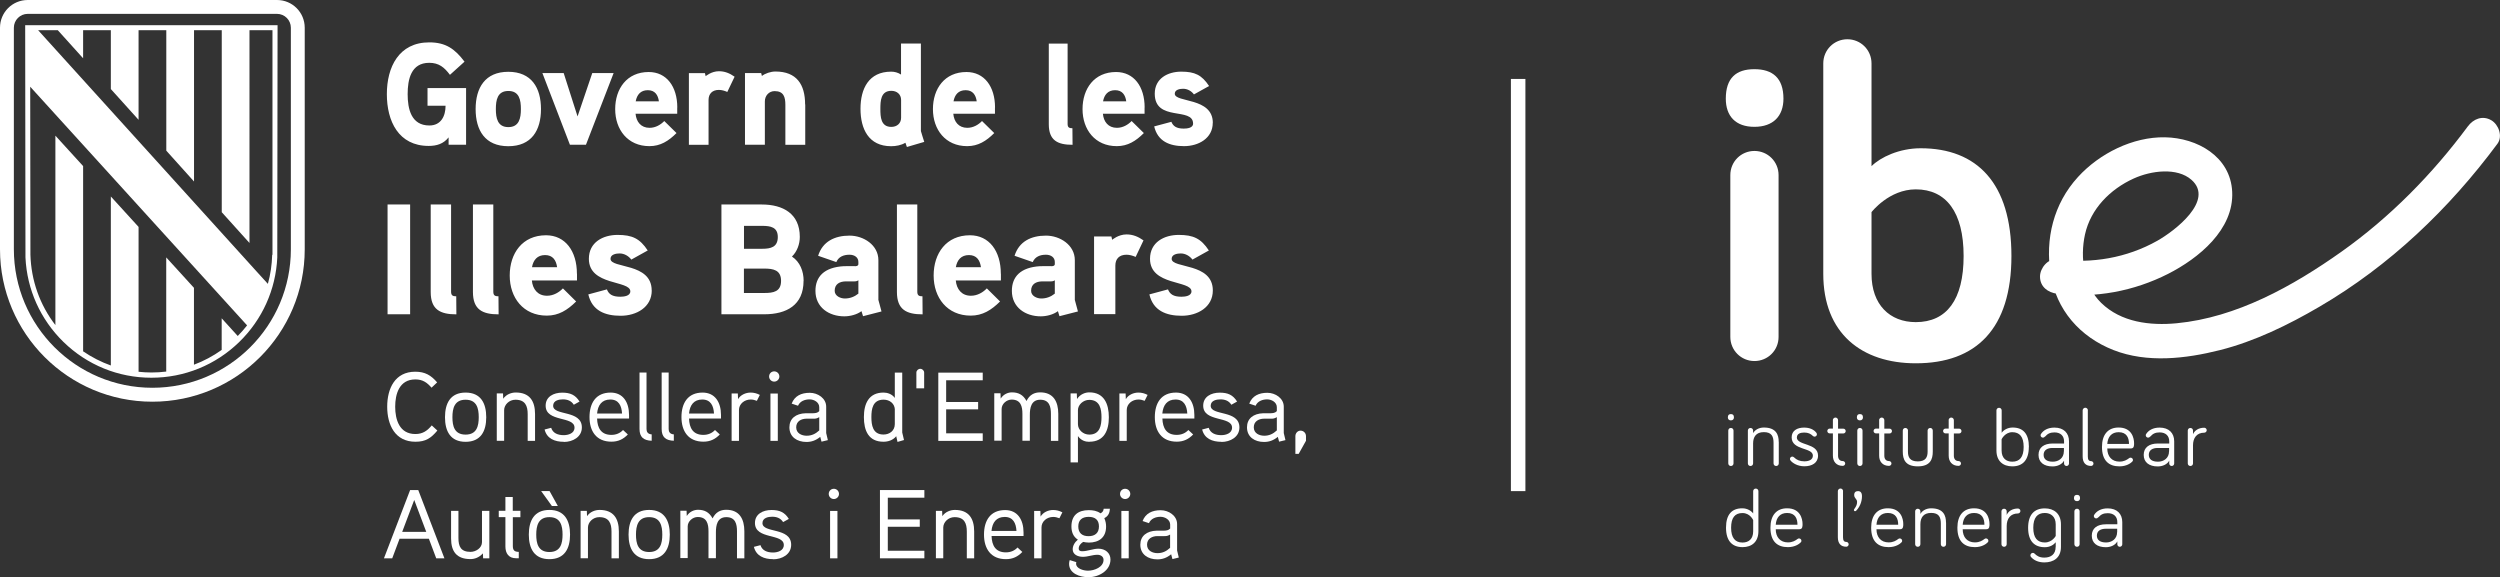 <?xml version="1.0" encoding="UTF-8"?>
<svg id="Capa_2" data-name="Capa 2" xmlns="http://www.w3.org/2000/svg" viewBox="0 0 353.43 81.6">
  <rect x="0" y="0" width="353.43" height="81.6" fill="#333333" stroke="none"/>
  <defs>
    <style>
      .cls-1 {
        fill: none;
      }

      .cls-2 {
        fill: #fff;
      }
    </style>
  </defs>
  <g id="Capa_1-2" data-name="Capa 1">
    <rect class="cls-2" x="213.6" y="11.16" width="2.05" height="58.27"/>
    <path class="cls-2" d="M60.44,12.45v2.5h2.55c0,1.45-.64,2.79-2.29,2.79-2.58,0-3.07-2.36-3.07-4.43s.47-4.43,3.05-4.43c1.38,0,2.14.65,2.93,1.7l2.06-1.86c-1.36-1.81-2.66-2.73-4.98-2.73-4.31,0-6,3.5-6,7.32s1.65,7.32,5.91,7.32c1.13,0,2.1-.29,2.82-1.21v1.04h2.47v-8.01h-5.46ZM76.48,15.42c0-3.01-1.34-5.27-4.62-5.27s-4.62,2.26-4.62,5.27,1.34,5.25,4.62,5.25,4.62-2.24,4.62-5.25M73.64,15.42c0,1.27-.24,2.55-1.77,2.55s-1.77-1.27-1.77-2.55.22-2.56,1.77-2.56,1.77,1.29,1.77,2.56M83.73,10.33l-2.08,6.13-1.96-6.13h-3.01l3.89,10.13h2.27l3.91-10.13s-3.03,0-3.03,0ZM95.75,15.2c0-2.97-1.52-5.02-4.04-5.02-3.09,0-4.74,2.36-4.74,5.25s1.77,5.23,4.84,5.23c1.55,0,2.7-.72,3.83-1.85l-1.73-1.7c-.5.51-1.22.96-2.08.96-1.22,0-1.88-.86-1.98-1.99h5.89v-.88h0ZM89.87,14.33c.17-.94.7-1.58,1.71-1.58s1.45.68,1.57,1.58h-3.28ZM103.86,10.85c-.72-.51-1.42-.78-2.22-.78-1.07,0-1.88.7-1.88.7l-.1-.43h-2.27v10.13h2.78v-6.34c0-.86.52-1.42,1.46-1.42.4,0,.81.12,1.19.29,0,0,1.03-2.15,1.03-2.15ZM113.82,14.76c0-2.81-1.19-4.65-4.2-4.65-.66,0-1.46.27-1.91.63l-.1-.41h-2.29v10.13h2.81v-6.13c0-.8.58-1.45,1.38-1.45,1.28,0,1.52.84,1.52,1.95v5.64h2.81v-5.7h-.01ZM130.66,20.05c-.04-.14-.47-1.45-.47-1.52V6.15h-2.81v4.39c-.45-.29-.91-.41-1.4-.41-3.17,0-4.33,2.42-4.33,5.25s1.14,5.29,4.33,5.29c.7,0,1.42-.14,2.02-.49l.21.6,2.45-.72h0ZM127.39,16.65c0,.8-.6,1.29-1.38,1.29-1.5,0-1.55-1.43-1.55-2.54s.04-2.56,1.55-2.56c.78,0,1.38.49,1.38,1.29v2.52h0ZM140.67,15.2c0-2.97-1.52-5.02-4.04-5.02-3.09,0-4.74,2.36-4.74,5.25s1.77,5.23,4.84,5.23c1.55,0,2.7-.72,3.83-1.85l-1.73-1.7c-.5.51-1.22.96-2.08.96-1.22,0-1.88-.86-1.98-1.99h5.89v-.88h0ZM134.8,14.33c.17-.94.7-1.58,1.71-1.58s1.45.68,1.57,1.58h-3.28ZM151.61,18.13c-.47,0-.68-.12-.68-.61V6.16h-2.66v11.4c0,2.29,1.24,2.91,3.36,2.91l-.02-2.34h0ZM161.82,15.2c0-2.97-1.52-5.02-4.04-5.02-3.09,0-4.74,2.36-4.74,5.25s1.77,5.23,4.84,5.23c1.55,0,2.7-.72,3.83-1.85l-1.73-1.7c-.5.51-1.22.96-2.08.96-1.22,0-1.88-.86-1.98-1.99h5.89v-.88h0ZM155.94,14.33c.17-.94.7-1.58,1.71-1.58s1.45.68,1.57,1.58h-3.28ZM171.46,17.37c0-3.65-5.38-2.83-5.38-4.12,0-.6.76-.7,1.19-.7.6,0,1.17.32,1.52.8l2.14-1.19c-1.03-1.56-2.02-2.03-3.93-2.03s-3.75.96-3.75,3.11c0,4.04,5.42,1.83,5.42,4.24,0,.62-.86.7-1.32.7-1.05,0-1.5-.35-1.75-.96l-2.43.65c.5,2.11,2.17,2.79,4.22,2.79s4.06-1.11,4.06-3.3"/>
    <path class="cls-2" d="M57.98,28.91h-3.19v15.52h3.19v-15.52ZM64.5,41.89c-.51,0-.73-.13-.73-.67v-12.31h-2.88v12.37c0,2.49,1.34,3.16,3.63,3.16l-.02-2.53h0ZM70.47,41.89c-.51,0-.73-.13-.73-.67v-12.31h-2.88v12.37c0,2.49,1.34,3.16,3.63,3.16l-.02-2.53h0ZM81.56,38.71c0-3.22-1.65-5.45-4.37-5.45-3.34,0-5.13,2.55-5.13,5.69s1.92,5.67,5.24,5.67c1.68,0,2.92-.78,4.15-2l-1.87-1.85c-.53.55-1.32,1.04-2.25,1.04-1.32,0-2.03-.94-2.14-2.16h6.38v-.96h0ZM75.21,37.77c.18-1.02.76-1.71,1.85-1.71s1.56.73,1.7,1.71h-3.55ZM92.13,41.06c0-3.96-5.82-3.07-5.82-4.47,0-.65.83-.76,1.29-.76.65,0,1.27.36,1.65.87l2.32-1.29c-1.11-1.69-2.19-2.2-4.26-2.2s-4.06,1.04-4.06,3.38c0,3.85,5.86,3,5.86,4.6,0,.67-.94.76-1.42.76-1.14,0-1.63-.37-1.89-1.04l-2.63.71c.53,2.29,2.34,3.02,4.57,3.02s4.4-1.2,4.4-3.58M113.61,39.69c0-1.34-.51-2.67-1.65-3.42.73-.71,1.11-1.76,1.11-2.78,0-3.29-2.39-4.58-5.37-4.58h-5.71v15.52h6.06c3.14,0,5.55-1.29,5.55-4.73M109.96,33.5c0,1.45-1.01,1.67-2.21,1.67h-2.57v-3.24h2.57c1.18,0,2.21.18,2.21,1.58M110.42,39.71c0,1.53-1.09,1.71-2.37,1.71h-2.88v-3.45h2.88c1.27,0,2.37.2,2.37,1.73M124.18,42.36v-5.58c0-2.14-2.09-3.47-4.08-3.47-2.11,0-3.81.84-4.44,2.85l2.57.89c.33-.76,1.03-1.04,1.87-1.04.69,0,1.25.37,1.25,1.02v.31c0,.13-.09.27-.38.29,0,0-.94-.02-1.68,0-2.79.16-4.01,1.49-4.01,3.49,0,2.34,1.92,3.6,4.08,3.6.81,0,1.78-.24,2.43-.73l.22.71,2.61-.67-.45-1.67h0ZM121.35,41.51c-.56.45-1.2.69-1.92.69-.6,0-1.43-.35-1.43-1.09,0-.96.71-1.31,1.54-1.33h1.25c.22,0,.4-.04.56-.16v1.89h0ZM130.41,41.89c-.51,0-.73-.13-.73-.67v-12.31h-2.88v12.37c0,2.49,1.34,3.16,3.63,3.16l-.02-2.53h0ZM141.49,38.71c0-3.22-1.65-5.45-4.37-5.45-3.34,0-5.13,2.55-5.13,5.69s1.92,5.67,5.24,5.67c1.68,0,2.92-.78,4.15-2l-1.87-1.85c-.53.55-1.32,1.04-2.25,1.04-1.32,0-2.03-.94-2.14-2.16h6.38v-.96h0ZM135.13,37.77c.18-1.02.76-1.71,1.85-1.71s1.56.73,1.7,1.71h-3.55ZM151.95,42.36v-5.58c0-2.14-2.09-3.47-4.08-3.47-2.12,0-3.81.84-4.44,2.85l2.57.89c.33-.76,1.03-1.04,1.87-1.04.69,0,1.25.37,1.25,1.02v.31c0,.13-.09.27-.38.29,0,0-.94-.02-1.68,0-2.79.16-4.01,1.49-4.01,3.49,0,2.34,1.92,3.6,4.08,3.6.81,0,1.78-.24,2.43-.73l.22.71,2.61-.67-.45-1.67h0ZM149.12,41.51c-.56.45-1.2.69-1.92.69-.6,0-1.43-.35-1.43-1.09,0-.96.71-1.31,1.54-1.33h1.25c.22,0,.4-.04.56-.16v1.89h0ZM161.67,33.99c-.78-.55-1.54-.85-2.41-.85-1.16,0-2.03.76-2.03.76l-.11-.47h-2.45v10.98h3.01v-6.87c0-.94.55-1.53,1.58-1.53.42,0,.87.13,1.29.31l1.11-2.34h0ZM171.46,41.06c0-3.96-5.82-3.07-5.82-4.47,0-.65.83-.76,1.29-.76.65,0,1.27.36,1.65.87l2.32-1.29c-1.11-1.69-2.19-2.2-4.26-2.2s-4.06,1.04-4.06,3.38c0,3.85,5.86,3,5.86,4.6,0,.67-.94.76-1.42.76-1.14,0-1.63-.37-1.9-1.04l-2.63.71c.53,2.29,2.35,3.02,4.57,3.02s4.4-1.2,4.4-3.58"/>
    <rect class="cls-1" x="54.16" y="50.58" width="132.05" height="28.72"/>
    <path class="cls-2" d="M61.83,60.87c-.91,1.08-1.65,1.58-3.1,1.58-2.88,0-3.99-2.38-3.99-4.95s1.09-4.95,3.97-4.95c1.38,0,2.22.5,3.09,1.51l-.79.75c-.63-.72-1.24-1.17-2.29-1.17-2.27,0-2.85,2.06-2.85,3.86s.58,3.86,2.85,3.86c1.06,0,1.69-.47,2.32-1.22l.79.73Z"/>
    <path class="cls-2" d="M65.82,62.46c-2.14,0-2.91-1.5-2.91-3.47s.76-3.49,2.91-3.49,2.92,1.51,2.92,3.49-.78,3.47-2.92,3.47ZM65.82,56.51c-1.58,0-1.86,1.23-1.86,2.47s.27,2.46,1.86,2.46,1.86-1.22,1.86-2.46-.27-2.47-1.86-2.47Z"/>
    <path class="cls-2" d="M75.64,62.33h-1.04v-3.78c0-1.17-.35-2.04-1.73-2.04-.91,0-1.6.73-1.6,1.47v4.34h-1.04v-6.7h.88l.03.75c.43-.63,1.17-.88,1.77-.88,1.96,0,2.73,1.2,2.73,3.04v3.81h0Z"/>
    <path class="cls-2" d="M79.72,62.46c-1.3,0-2.41-.45-2.73-1.74l.93-.24c.24.76.94,1.04,1.78,1.04.63,0,1.52-.25,1.52-1.06,0-1.68-4.08-.73-4.08-3.11,0-1.27,1.12-1.84,2.34-1.84,1.14,0,1.87.32,2.45,1.26l-.81.45c-.36-.57-.91-.76-1.55-.76-.51,0-1.37.14-1.37.9,0,1.47,4.06.55,4.06,3.07,0,1.35-1.29,2.05-2.55,2.05h0Z"/>
    <path class="cls-2" d="M88.92,59.17h-4.51c.04,1.35.58,2.31,2.02,2.31.69,0,1.24-.25,1.65-.69l.68.63c-.63.66-1.35,1.02-2.32,1.02-2.13,0-3.1-1.48-3.1-3.47s.9-3.47,2.99-3.47c1.74,0,2.6,1.35,2.6,3.17v.5h0ZM87.94,58.46c-.06-1.09-.47-1.98-1.66-1.98s-1.76.79-1.87,1.98h3.53Z"/>
    <path class="cls-2" d="M92.15,62.31c-1.17-.03-1.74-.53-1.74-1.66v-7.98h.99v7.98c0,.39.17.72.73.76v.9s.01,0,.01,0Z"/>
    <path class="cls-2" d="M95.28,62.31c-1.17-.03-1.74-.53-1.74-1.66v-7.98h.99v7.98c0,.39.17.72.73.76v.9s.01,0,.01,0Z"/>
    <path class="cls-2" d="M101.92,59.17h-4.51c.04,1.35.58,2.31,2.02,2.31.69,0,1.24-.25,1.65-.69l.68.63c-.63.66-1.35,1.02-2.32,1.02-2.13,0-3.1-1.48-3.1-3.47s.9-3.47,2.99-3.47c1.74,0,2.6,1.35,2.6,3.17v.5h0ZM100.94,58.46c-.06-1.09-.47-1.98-1.66-1.98s-1.76.79-1.87,1.98h3.53Z"/>
    <path class="cls-2" d="M107.01,56.67c-.27-.11-.58-.19-.88-.19-.9,0-1.66.63-1.66,1.48v4.37h-1.04v-6.7h.88l.03.8c.35-.61,1.09-.93,1.78-.93.45,0,.88.11,1.3.33l-.42.84h0Z"/>
    <path class="cls-2" d="M109.45,53.95c-.4,0-.72-.33-.72-.72,0-.42.32-.73.72-.73s.73.32.73.73c0,.39-.33.72-.73.72ZM109.96,62.33h-1.04v-6.7h1.04v6.7Z"/>
    <path class="cls-2" d="M117.04,62.22l-.9.22-.18-.68c-.63.51-1.24.72-1.95.72-1.32,0-2.41-.7-2.41-2.07,0-1.22.88-1.95,2.32-1.99.21-.01,1.04,0,1.04,0,.3-.01.63-.04.86-.3v-.55c0-.7-.73-1.11-1.37-1.11s-1.35.24-1.63.9l-.9-.3c.42-1.09,1.35-1.53,2.56-1.53,1.14,0,2.32.78,2.32,1.96v3.73l.24,1.01h0ZM115.83,58.97c-.37.21-.53.22-.81.22h-1.02c-.72.01-1.44.36-1.44,1.22s.79,1.19,1.48,1.19,1.24-.25,1.78-.75v-1.88Z"/>
    <path class="cls-2" d="M126.88,62.46l-.18-.79c-.47.58-1.17.78-1.8.78-2.13,0-2.77-1.59-2.77-3.48s.68-3.47,2.78-3.47c.51,0,1.19.19,1.59.76v-3.58h1.05v8.47s.24,1.02.25,1.06l-.93.27h0ZM126.51,57.97c0-.9-.72-1.47-1.59-1.47-1.55,0-1.73,1.33-1.73,2.46s.18,2.47,1.71,2.47c.87,0,1.6-.55,1.6-1.47v-2.01h0Z"/>
    <path class="cls-2" d="M130.66,54.9h-1.11v-2.22c0-.29.25-.54.55-.54s.55.25.55.54v2.22h0Z"/>
    <path class="cls-2" d="M138.93,62.33h-6.28v-9.65h6.28v1.08h-5.17v3.07h4.52v1.04h-4.52v3.39h5.17v1.08Z"/>
    <path class="cls-2" d="M149.62,62.33h-1.05v-3.81c0-1.02-.21-2.01-1.51-2.01s-1.47,1.19-1.47,2.14v3.66h-1.05v-3.81c0-1.02-.22-2.01-1.52-2.01-.72,0-1.42.61-1.42,1.33v4.48h-1.04v-6.7h.88l.03.75c.39-.63,1.05-.88,1.58-.88.9,0,1.58.32,2.07,1.22.42-.87,1.09-1.22,1.93-1.22,1.86,0,2.56,1.3,2.56,3.04v3.81h0Z"/>
    <path class="cls-2" d="M153.99,62.46c-.53,0-1.15-.17-1.6-.81v3.72h-1.04v-9.75h.88l.03.79c.45-.69,1.17-.94,1.74-.94,2.1,0,2.76,1.66,2.76,3.52s-.66,3.46-2.77,3.46h0ZM153.99,56.53c-.86,0-1.6.7-1.6,1.45v1.99c0,.79.73,1.47,1.6,1.47,1.53,0,1.73-1.35,1.73-2.45s-.19-2.46-1.73-2.46h0Z"/>
    <path class="cls-2" d="M161.83,56.67c-.27-.11-.58-.19-.88-.19-.9,0-1.66.63-1.66,1.48v4.37h-1.04v-6.7h.88l.03.8c.35-.61,1.09-.93,1.78-.93.45,0,.88.11,1.3.33l-.42.84h0Z"/>
    <path class="cls-2" d="M168.84,59.17h-4.51c.04,1.35.58,2.31,2.02,2.31.69,0,1.24-.25,1.65-.69l.68.63c-.63.66-1.35,1.02-2.32,1.02-2.13,0-3.1-1.48-3.1-3.47s.9-3.47,2.99-3.47c1.74,0,2.6,1.35,2.6,3.17v.5h0ZM167.85,58.46c-.06-1.09-.47-1.98-1.66-1.98s-1.76.79-1.87,1.98h3.53Z"/>
    <path class="cls-2" d="M172.68,62.46c-1.3,0-2.41-.45-2.73-1.74l.93-.24c.24.76.94,1.04,1.78,1.04.63,0,1.52-.25,1.52-1.06,0-1.68-4.08-.73-4.08-3.11,0-1.27,1.12-1.84,2.34-1.84,1.14,0,1.87.32,2.45,1.26l-.81.45c-.36-.57-.91-.76-1.55-.76-.51,0-1.37.14-1.37.9,0,1.47,4.06.55,4.06,3.07,0,1.35-1.29,2.05-2.55,2.05h0Z"/>
    <path class="cls-2" d="M181.73,62.22l-.9.22-.18-.68c-.63.51-1.24.72-1.95.72-1.32,0-2.41-.7-2.41-2.07,0-1.22.88-1.95,2.32-1.99.21-.01,1.04,0,1.04,0,.3-.01.63-.04.86-.3v-.55c0-.7-.73-1.11-1.37-1.11s-1.35.24-1.63.9l-.9-.3c.42-1.09,1.35-1.53,2.56-1.53,1.14,0,2.32.78,2.32,1.96v3.73l.24,1.01h0ZM180.52,58.97c-.37.21-.53.22-.81.22h-1.02c-.72.01-1.44.36-1.44,1.22s.79,1.19,1.48,1.19,1.24-.25,1.78-.75v-1.88Z"/>
    <path class="cls-2" d="M184.62,62.33l-1.02,1.83h-.47v-2.5c0-.43.33-.78.72-.78.45,0,.78.35.78.78v.68h0Z"/>
    <path class="cls-2" d="M62.84,78.93h-1.17l-1.04-2.77h-4.14l-1.04,2.77h-1.17l3.7-9.65h1.15l3.7,9.65h0ZM60.26,75.19l-1.7-4.51-1.7,4.51h3.4Z"/>
    <path class="cls-2" d="M69.18,78.93h-.88l-.03-.7c-.54.6-1.19.81-1.76.81-1.92,0-2.74-1.04-2.74-2.92v-3.9h1.04v3.84c0,1.19.33,1.96,1.71,1.96.73,0,1.62-.53,1.62-1.38v-4.42h1.04v6.7h0Z"/>
    <path class="cls-2" d="M73.58,73.12h-1.08v4.06c0,.63.24.83.84.84v.9h-.39c-1.04,0-1.5-.7-1.5-1.66v-4.15h-.94v-.9h.94v-1.95h1.04v1.95h1.08v.9h0Z"/>
    <path class="cls-2" d="M77.67,79.05c-2.14,0-2.91-1.5-2.91-3.47s.76-3.49,2.91-3.49,2.92,1.51,2.92,3.49-.78,3.47-2.92,3.47ZM77.67,73.11c-1.58,0-1.86,1.23-1.86,2.47s.27,2.46,1.86,2.46,1.86-1.22,1.86-2.46-.27-2.47-1.86-2.47ZM78.85,71.53h-.83l-1.52-2.11h1.19l1.17,2.11Z"/>
    <path class="cls-2" d="M87.49,78.93h-1.04v-3.78c0-1.17-.35-2.04-1.73-2.04-.91,0-1.6.73-1.6,1.47v4.34h-1.04v-6.7h.88l.03.75c.43-.63,1.17-.88,1.77-.88,1.96,0,2.73,1.2,2.73,3.04v3.81h0Z"/>
    <path class="cls-2" d="M91.77,79.05c-2.14,0-2.91-1.5-2.91-3.47s.76-3.49,2.91-3.49,2.92,1.51,2.92,3.49-.78,3.47-2.92,3.47ZM91.77,73.11c-1.58,0-1.86,1.23-1.86,2.47s.27,2.46,1.86,2.46,1.86-1.22,1.86-2.46-.27-2.47-1.86-2.47Z"/>
    <path class="cls-2" d="M105.24,78.93h-1.05v-3.81c0-1.02-.21-2.01-1.51-2.01s-1.47,1.19-1.47,2.14v3.66h-1.05v-3.81c0-1.02-.22-2.01-1.52-2.01-.72,0-1.42.61-1.42,1.33v4.48h-1.04v-6.7h.88l.03.75c.39-.63,1.05-.88,1.58-.88.9,0,1.58.32,2.07,1.22.42-.87,1.09-1.22,1.93-1.22,1.86,0,2.56,1.3,2.56,3.04v3.81h0Z"/>
    <path class="cls-2" d="M109.31,79.05c-1.3,0-2.41-.45-2.73-1.74l.93-.24c.24.76.94,1.04,1.78,1.04.63,0,1.52-.25,1.52-1.06,0-1.68-4.08-.73-4.08-3.11,0-1.27,1.12-1.84,2.34-1.84,1.14,0,1.87.32,2.45,1.26l-.81.45c-.36-.57-.91-.76-1.55-.76-.51,0-1.37.14-1.37.9,0,1.47,4.06.55,4.06,3.07,0,1.35-1.29,2.05-2.55,2.05h0Z"/>
    <path class="cls-2" d="M117.88,70.55c-.4,0-.72-.33-.72-.72,0-.42.32-.73.72-.73s.73.32.73.73c0,.39-.33.72-.73.72ZM118.39,78.93h-1.04v-6.7h1.04v6.7Z"/>
    <path class="cls-2" d="M130.68,78.93h-6.28v-9.65h6.28v1.08h-5.17v3.07h4.52v1.04h-4.52v3.39h5.17v1.08Z"/>
    <path class="cls-2" d="M137.72,78.93h-1.04v-3.78c0-1.17-.35-2.04-1.73-2.04-.91,0-1.6.73-1.6,1.47v4.34h-1.04v-6.7h.88l.03.75c.43-.63,1.17-.88,1.77-.88,1.96,0,2.73,1.2,2.73,3.04v3.81h0Z"/>
    <path class="cls-2" d="M144.69,75.78h-4.51c.04,1.35.58,2.31,2.02,2.31.69,0,1.24-.25,1.65-.69l.68.63c-.63.66-1.35,1.02-2.32,1.02-2.13,0-3.1-1.48-3.1-3.47s.9-3.47,2.99-3.47c1.74,0,2.6,1.35,2.6,3.17v.5h0ZM143.7,75.06c-.06-1.09-.47-1.98-1.66-1.98s-1.76.79-1.87,1.98h3.53Z"/>
    <path class="cls-2" d="M149.78,73.27c-.27-.11-.58-.19-.88-.19-.9,0-1.66.63-1.66,1.48v4.37h-1.04v-6.7h.88l.03.8c.35-.61,1.09-.93,1.78-.93.45,0,.88.11,1.3.33l-.42.84h0Z"/>
    <path class="cls-2" d="M153.89,76.7c-.27,0-.47-.03-.76-.09-.33.21-.63.53-.63.93,0,.33.25.39.48.39.79,0,1.53-.36,2.31-.36.96,0,1.7.6,1.7,1.53,0,1.56-1.63,2.5-3.11,2.5-1.24,0-2.74-.53-2.74-1.89,0-.17.03-.36.09-.53l.93.29c-.01.07-.03.14-.03.22,0,.68,1.01.99,1.68.99.91,0,2.2-.51,2.2-1.53,0-.5-.45-.72-.86-.72-.7,0-1.35.29-2.05.29-.73,0-1.45-.32-1.45-1.06,0-.47.25-.97.73-1.37-.69-.43-.91-1.15-.91-1.86,0-1.55.91-2.31,2.45-2.31.58,0,1.17.09,1.66.45.29-.14.43-.36.45-.65h.88c-.03.53-.19,1.04-.79,1.33.19.45.25.81.25,1.19,0,1.51-.96,2.27-2.47,2.27h0ZM153.91,73.07c-.9,0-1.47.42-1.47,1.35s.54,1.38,1.45,1.38,1.47-.45,1.47-1.38-.55-1.35-1.45-1.35Z"/>
    <path class="cls-2" d="M159.06,70.55c-.4,0-.72-.33-.72-.72,0-.42.32-.73.72-.73s.73.32.73.73c0,.39-.33.72-.73.72ZM159.57,78.93h-1.04v-6.7h1.04v6.7Z"/>
    <path class="cls-2" d="M166.65,78.82l-.9.22-.18-.68c-.63.51-1.24.72-1.95.72-1.32,0-2.41-.7-2.41-2.07,0-1.22.88-1.95,2.32-1.99.21-.01,1.04,0,1.04,0,.3-.01.63-.04.86-.3v-.55c0-.7-.73-1.11-1.37-1.11s-1.35.24-1.63.9l-.9-.3c.42-1.09,1.35-1.53,2.56-1.53,1.14,0,2.32.78,2.32,1.96v3.73l.24,1.01h0ZM165.43,75.57c-.37.21-.53.22-.81.22h-1.02c-.72.01-1.44.36-1.44,1.22s.79,1.19,1.48,1.19,1.24-.25,1.78-.75v-1.88Z"/>
    <g>
      <g>
        <path class="cls-2" d="M244.27,59c0-.33.16-.46.43-.46s.43.13.43.46c0,.27-.16.43-.43.43s-.43-.16-.43-.43ZM245.07,65.51c0,.21-.16.37-.37.37s-.37-.16-.37-.37v-4.64c0-.21.16-.37.37-.37s.37.16.37.37v4.64Z"/>
        <path class="cls-2" d="M251.47,62.46v3.05c0,.21-.16.37-.37.37s-.37-.16-.37-.37v-2.9c0-.9-.26-1.52-1.37-1.52s-1.52.69-1.52,1.6v2.82c0,.21-.16.37-.37.37s-.37-.16-.37-.37v-4.64c0-.21.16-.37.37-.37s.37.16.37.37v.37c.22-.43.78-.8,1.52-.8,1.76,0,2.1,1.05,2.1,2.02Z"/>
        <path class="cls-2" d="M254.02,61.83c0,1.2,3,.75,3,2.58,0,1.04-.86,1.51-1.94,1.51-.94,0-1.66-.45-1.95-.82-.06-.08-.08-.14-.08-.22,0-.18.15-.33.33-.33.07,0,.16.02.25.11.35.35.81.56,1.45.56s1.21-.22,1.21-.81c0-1.18-3-.71-3-2.58,0-.95.78-1.38,1.75-1.38.78,0,1.38.26,1.74.73.03.05.08.11.08.22,0,.18-.15.33-.33.33-.06,0-.15-.01-.24-.1-.31-.3-.65-.48-1.24-.48-.51,0-1.02.16-1.02.69Z"/>
        <path class="cls-2" d="M259.11,59.4c0-.19.17-.37.37-.37.21,0,.37.17.37.37v1.2h.74c.19,0,.34.15.34.34s-.15.34-.34.34h-.74v3.15c0,.49.27.75.66.75.19,0,.35.15.35.34s-.16.34-.35.34c-.9,0-1.39-.61-1.39-1.44v-3.15h-.45c-.19,0-.34-.15-.34-.34s.15-.34.34-.34h.45v-1.2Z"/>
        <path class="cls-2" d="M262.51,59c0-.33.16-.46.43-.46s.43.13.43.46c0,.27-.16.43-.43.43s-.43-.16-.43-.43ZM263.31,65.51c0,.21-.16.37-.37.37s-.37-.16-.37-.37v-4.64c0-.21.16-.37.37-.37s.37.16.37.37v4.64Z"/>
        <path class="cls-2" d="M265.65,59.4c0-.19.17-.37.37-.37.21,0,.37.17.37.37v1.2h.74c.19,0,.34.15.34.34s-.15.34-.34.34h-.74v3.15c0,.49.27.75.66.75.19,0,.35.15.35.34s-.16.34-.35.34c-.9,0-1.39-.61-1.39-1.44v-3.15h-.45c-.19,0-.34-.15-.34-.34s.15-.34.34-.34h.45v-1.2Z"/>
        <path class="cls-2" d="M269.73,60.87v2.98c0,.74.24,1.38,1.39,1.38s1.39-.64,1.39-1.38v-2.98c0-.21.17-.37.38-.37.19,0,.35.16.35.37v2.98c0,1.08-.35,2.08-2.12,2.08s-2.12-.99-2.12-2.08v-2.98c0-.21.16-.37.37-.37.19,0,.37.16.37.37Z"/>
        <path class="cls-2" d="M275.48,59.4c0-.19.17-.37.37-.37.21,0,.37.17.37.37v1.2h.74c.19,0,.34.15.34.34s-.15.34-.34.34h-.74v3.15c0,.49.27.75.66.75.19,0,.35.15.35.34s-.16.34-.35.34c-.9,0-1.39-.61-1.39-1.44v-3.15h-.45c-.19,0-.34-.15-.34-.34s.15-.34.34-.34h.45v-1.2Z"/>
        <path class="cls-2" d="M286.82,63.18c0,1.87-.87,2.75-2.34,2.75-1.3,0-2.24-.74-2.24-2.25v-5.66c0-.21.16-.37.37-.37s.37.16.37.37v3.16c.26-.37.82-.74,1.55-.74,1.47,0,2.3.87,2.3,2.74ZM282.97,63.68c0,1.08.63,1.59,1.51,1.59,1.05,0,1.61-.66,1.61-2.09s-.57-2.08-1.61-2.08-1.51,1-1.51,1v1.58Z"/>
        <path class="cls-2" d="M289.11,61.71c-.11.13-.19.16-.3.16-.18,0-.33-.15-.33-.33,0-.08.02-.14.06-.19.32-.5.94-.9,1.9-.9,1.32,0,2.06.78,2.06,1.94v3.14c0,.19-.16.35-.35.35s-.35-.16-.35-.35v-.41c-.29.54-.95.82-1.63.82-1.21,0-1.98-.58-1.98-1.63s.77-1.61,2-1.61h1.61v-.31c0-.78-.51-1.26-1.35-1.26-.61,0-.97.18-1.32.58ZM291.78,63.81v-.48h-1.61c-.74,0-1.26.31-1.26.97,0,.59.41.97,1.3.97.8,0,1.56-.49,1.56-1.46Z"/>
        <path class="cls-2" d="M295.16,58.02v6.52c0,.46.15.65.46.65.18,0,.34.15.34.34s-.16.34-.34.34c-.77,0-1.19-.46-1.19-1.34v-6.52c0-.19.17-.37.37-.37.21,0,.37.17.37.37Z"/>
        <path class="cls-2" d="M299.52,60.44c1.83,0,2.18,1.45,2.18,2.23,0,.33,0,.73-.46.73h-3.33c0,1.13.65,1.86,1.72,1.86.66,0,1.05-.25,1.37-.49.07-.05.11-.07.21-.07.18,0,.33.15.33.33,0,.13-.06.19-.13.26-.17.17-.76.64-1.78.64-1.52,0-2.47-.83-2.47-2.75,0-1.76.87-2.74,2.35-2.74ZM299.52,61.1c-.99,0-1.54.64-1.61,1.66h3.07c0-.82-.29-1.66-1.46-1.66Z"/>
        <path class="cls-2" d="M303.98,61.71c-.11.13-.19.16-.3.16-.18,0-.33-.15-.33-.33,0-.08.02-.14.06-.19.32-.5.94-.9,1.9-.9,1.32,0,2.06.78,2.06,1.94v3.14c0,.19-.16.35-.35.35s-.35-.16-.35-.35v-.41c-.29.54-.95.82-1.63.82-1.21,0-1.98-.58-1.98-1.63s.77-1.61,2-1.61h1.61v-.31c0-.78-.51-1.26-1.35-1.26-.61,0-.97.18-1.32.58ZM306.65,63.81v-.48h-1.61c-.74,0-1.26.31-1.26.97,0,.59.41.97,1.3.97.8,0,1.56-.49,1.56-1.46Z"/>
        <path class="cls-2" d="M310.03,61.38c.23-.53.8-.91,1.59-.91.19,0,.35.16.35.35s-.16.35-.35.35c-1.05,0-1.59.73-1.59,1.78v2.56c0,.21-.16.37-.37.37s-.37-.16-.37-.37v-4.64c0-.21.16-.37.37-.37s.37.16.37.37v.5Z"/>
        <path class="cls-2" d="M247.85,72.6v-3.16c0-.21.16-.37.37-.37s.37.16.37.37v5.66c0,1.51-.94,2.25-2.24,2.25-1.47,0-2.34-.88-2.34-2.75s.82-2.74,2.3-2.74c.73,0,1.29.38,1.55.74ZM247.85,73.53s-.43-1-1.51-1-1.61.67-1.61,2.08.56,2.09,1.61,2.09c.88,0,1.51-.5,1.51-1.59v-1.58Z"/>
        <path class="cls-2" d="M252.65,71.86c1.83,0,2.18,1.45,2.18,2.23,0,.33,0,.73-.46.73h-3.33c0,1.13.65,1.86,1.72,1.86.66,0,1.05-.25,1.37-.49.07-.05.11-.07.21-.07.18,0,.33.15.33.33,0,.13-.06.19-.13.26-.17.17-.76.64-1.78.64-1.52,0-2.47-.83-2.47-2.75,0-1.76.87-2.74,2.35-2.74ZM252.65,72.52c-.99,0-1.54.64-1.61,1.66h3.07c0-.82-.29-1.66-1.46-1.66Z"/>
        <path class="cls-2" d="M260.55,69.44v6.52c0,.46.15.65.46.65.18,0,.34.15.34.34s-.16.34-.34.34c-.77,0-1.19-.46-1.19-1.34v-6.52c0-.19.17-.37.37-.37.21,0,.37.17.37.37Z"/>
        <path class="cls-2" d="M262.41,72.2s-.07.07-.15.07c-.09,0-.17-.07-.17-.17,0-.03.01-.07.03-.1.27-.38.42-.64.42-1.04,0-.43-.41-.51-.41-.98,0-.38.21-.55.54-.55.35,0,.56.21.56.73,0,.79-.32,1.52-.82,2.04Z"/>
        <path class="cls-2" d="M266.89,71.86c1.83,0,2.18,1.45,2.18,2.23,0,.33,0,.73-.46.73h-3.33c0,1.13.65,1.86,1.72,1.86.66,0,1.05-.25,1.37-.49.07-.05.11-.07.21-.07.18,0,.33.15.33.33,0,.13-.06.19-.13.26-.17.17-.76.64-1.78.64-1.52,0-2.47-.83-2.47-2.75,0-1.76.87-2.74,2.35-2.74ZM266.89,72.52c-.99,0-1.54.64-1.61,1.66h3.07c0-.82-.29-1.66-1.46-1.66Z"/>
        <path class="cls-2" d="M275.12,73.88v3.05c0,.21-.16.37-.37.37s-.37-.16-.37-.37v-2.9c0-.9-.26-1.52-1.37-1.52s-1.52.69-1.52,1.6v2.82c0,.21-.16.37-.37.37s-.37-.16-.37-.37v-4.64c0-.21.16-.37.37-.37s.37.16.37.37v.37c.22-.43.78-.8,1.52-.8,1.76,0,2.1,1.05,2.1,2.02Z"/>
        <path class="cls-2" d="M279.08,71.86c1.83,0,2.18,1.45,2.18,2.23,0,.33,0,.73-.46.73h-3.33c0,1.13.65,1.86,1.72,1.86.66,0,1.05-.25,1.37-.49.07-.05.11-.07.21-.07.18,0,.33.15.33.33,0,.13-.06.19-.13.26-.17.17-.76.64-1.78.64-1.52,0-2.47-.83-2.47-2.75,0-1.76.87-2.74,2.35-2.74ZM279.08,72.52c-.99,0-1.54.64-1.61,1.66h3.07c0-.82-.29-1.66-1.46-1.66Z"/>
        <path class="cls-2" d="M283.69,72.8c.23-.53.8-.91,1.59-.91.19,0,.35.16.35.35s-.16.35-.35.35c-1.05,0-1.59.73-1.59,1.78v2.56c0,.21-.16.37-.37.37s-.37-.16-.37-.37v-4.64c0-.21.16-.37.37-.37s.37.16.37.37v.5Z"/>
        <path class="cls-2" d="M290.62,77.31v-.65c-.27.35-.8.7-1.54.7-1.48,0-2.36-.87-2.36-2.74s.88-2.75,2.36-2.75c1.3,0,2.28.75,2.28,2.26v3.19c0,1.55-1.06,2.19-2.34,2.19-.89,0-1.53-.33-1.91-.79-.03-.05-.07-.11-.07-.21,0-.19.16-.35.35-.35.09,0,.17.02.27.13.26.26.63.54,1.35.54.94,0,1.6-.47,1.6-1.51ZM290.62,74.12c0-1.08-.69-1.6-1.54-1.6-1.05,0-1.63.66-1.63,2.09s.58,2.08,1.63,2.08,1.54-.92,1.54-.92v-1.64Z"/>
        <path class="cls-2" d="M293.2,70.42c0-.33.16-.46.43-.46s.43.13.43.46c0,.27-.16.43-.43.43s-.43-.16-.43-.43ZM294,76.93c0,.21-.16.37-.37.37s-.37-.16-.37-.37v-4.64c0-.21.16-.37.37-.37s.37.16.37.37v4.64Z"/>
        <path class="cls-2" d="M296.64,73.13c-.11.13-.19.16-.3.16-.18,0-.33-.15-.33-.33,0-.08.02-.14.06-.19.32-.5.94-.9,1.9-.9,1.32,0,2.06.78,2.06,1.94v3.14c0,.19-.16.35-.35.35s-.35-.16-.35-.35v-.41c-.29.54-.95.82-1.63.82-1.21,0-1.98-.58-1.98-1.63s.77-1.61,2-1.61h1.61v-.31c0-.78-.51-1.26-1.35-1.26-.61,0-.97.18-1.32.58ZM299.31,75.23v-.48h-1.61c-.74,0-1.26.31-1.26.97,0,.59.41.97,1.3.97.8,0,1.56-.49,1.56-1.46Z"/>
      </g>
      <path class="cls-2" d="M243.98,13.95c0-2.91,1.45-4.17,4.04-4.17s4.11,1.26,4.11,4.17c0,2.46-1.45,3.98-4.11,3.98s-4.04-1.52-4.04-3.98ZM251.44,47.63c0,1.9-1.52,3.41-3.41,3.41s-3.41-1.52-3.41-3.41v-22.88c0-1.9,1.52-3.41,3.41-3.41s3.41,1.52,3.41,3.41v22.88ZM284.36,36.19c0,10.3-4.99,15.17-13.52,15.17-7.65,0-13.08-4.23-13.08-12.64V8.96c0-1.9,1.52-3.41,3.41-3.41s3.41,1.52,3.41,3.41v14.53c1.26-1.26,3.92-2.53,6.95-2.53,7.96,0,12.83,4.93,12.83,15.23ZM264.58,38.72c0,4.36,2.59,6.82,6.26,6.82,4.36,0,6.76-3.16,6.76-9.35s-2.46-9.42-6.76-9.42c-3.79,0-6.26,3.22-6.26,3.22v8.72Z"/>
      <path class="cls-2" d="M290.82,41.52c5.37.69,10.87-.36,15.68-2.8,4.31-2.19,9.33-6.25,9.07-11.61-.24-5-4.96-7.62-9.5-7.7s-9.25,2.27-12.3,5.61c-3.46,3.79-4.66,8.73-3.87,13.75s4.14,8.86,8.89,10.72,10.2,1.23,15.07,0,9.64-3.55,14.03-6.12c9.95-5.81,18.34-13.83,25.18-23.05.78-1.05.17-2.71-.87-3.32-1.24-.72-2.54-.19-3.32.87-5,6.75-11.01,12.86-17.87,17.72s-14.82,9.3-23.29,10.11c-3.75.36-7.85-.13-10.67-2.88-2.48-2.41-3.01-6.41-2.29-9.68.8-3.62,3.56-6.39,6.88-7.9,2.48-1.13,6.14-1.6,8.17.18,3.29,2.89-2.33,7.21-4.83,8.62-4.31,2.43-9.26,3.26-14.15,2.63-1.3-.17-2.43,1.23-2.43,2.43,0,1.45,1.12,2.26,2.43,2.43h0Z"/>
    </g>
    <g>
      <path class="cls-2" d="M41.12,35.24c0,10.81-8.77,19.58-19.58,19.58S1.96,46.05,1.96,35.24V3.92c0-1.08.88-1.96,1.96-1.96h35.24c1.08,0,1.96.88,1.96,1.96v31.33h0ZM39.16,0H3.92C1.75,0,0,1.75,0,3.92v31.33c0,11.89,9.64,21.54,21.54,21.54s21.54-9.65,21.54-21.54V3.92c0-2.17-1.75-3.92-3.92-3.92"/>
      <path class="cls-2" d="M38.48,36.02c-.04,1.4-.24,2.79-.61,4.11l-1.62-1.78L5.39,4.27h2.78l3.58,3.97v-3.97h3.92v8.32l3.92,4.35V4.27h3.92v17.03l3.92,4.36V4.27h3.92v25.73l3.92,4.35V4.27h3.25v31.75ZM4.28,12.27c3.43,3.77,30.16,33.2,30.17,33.2l.48.53c-.41.53-.85,1.02-1.32,1.5l-2.27-2.5v4.47c-1.22.87-2.53,1.57-3.92,2.09v-10.87l-3.92-4.3v16.14c-.69.09-1.4.13-2.1.13-.61,0-1.21-.04-1.81-.1v-20.48l-3.92-4.3v23.89c-1.38-.49-2.7-1.17-3.92-2v-26.19l-3.92-4.3v26.78c-2.2-2.85-3.43-6.31-3.53-9.96l-.03-23.74ZM39.22,3.56H3.56l.04,32.84c.21,4.53,2.11,8.75,5.36,11.93,3.35,3.27,7.76,5.07,12.44,5.07s9.09-1.8,12.44-5.07c3.25-3.17,5.15-7.4,5.36-11.93l.04-32.84Z"/>
    </g>
  </g>
</svg>